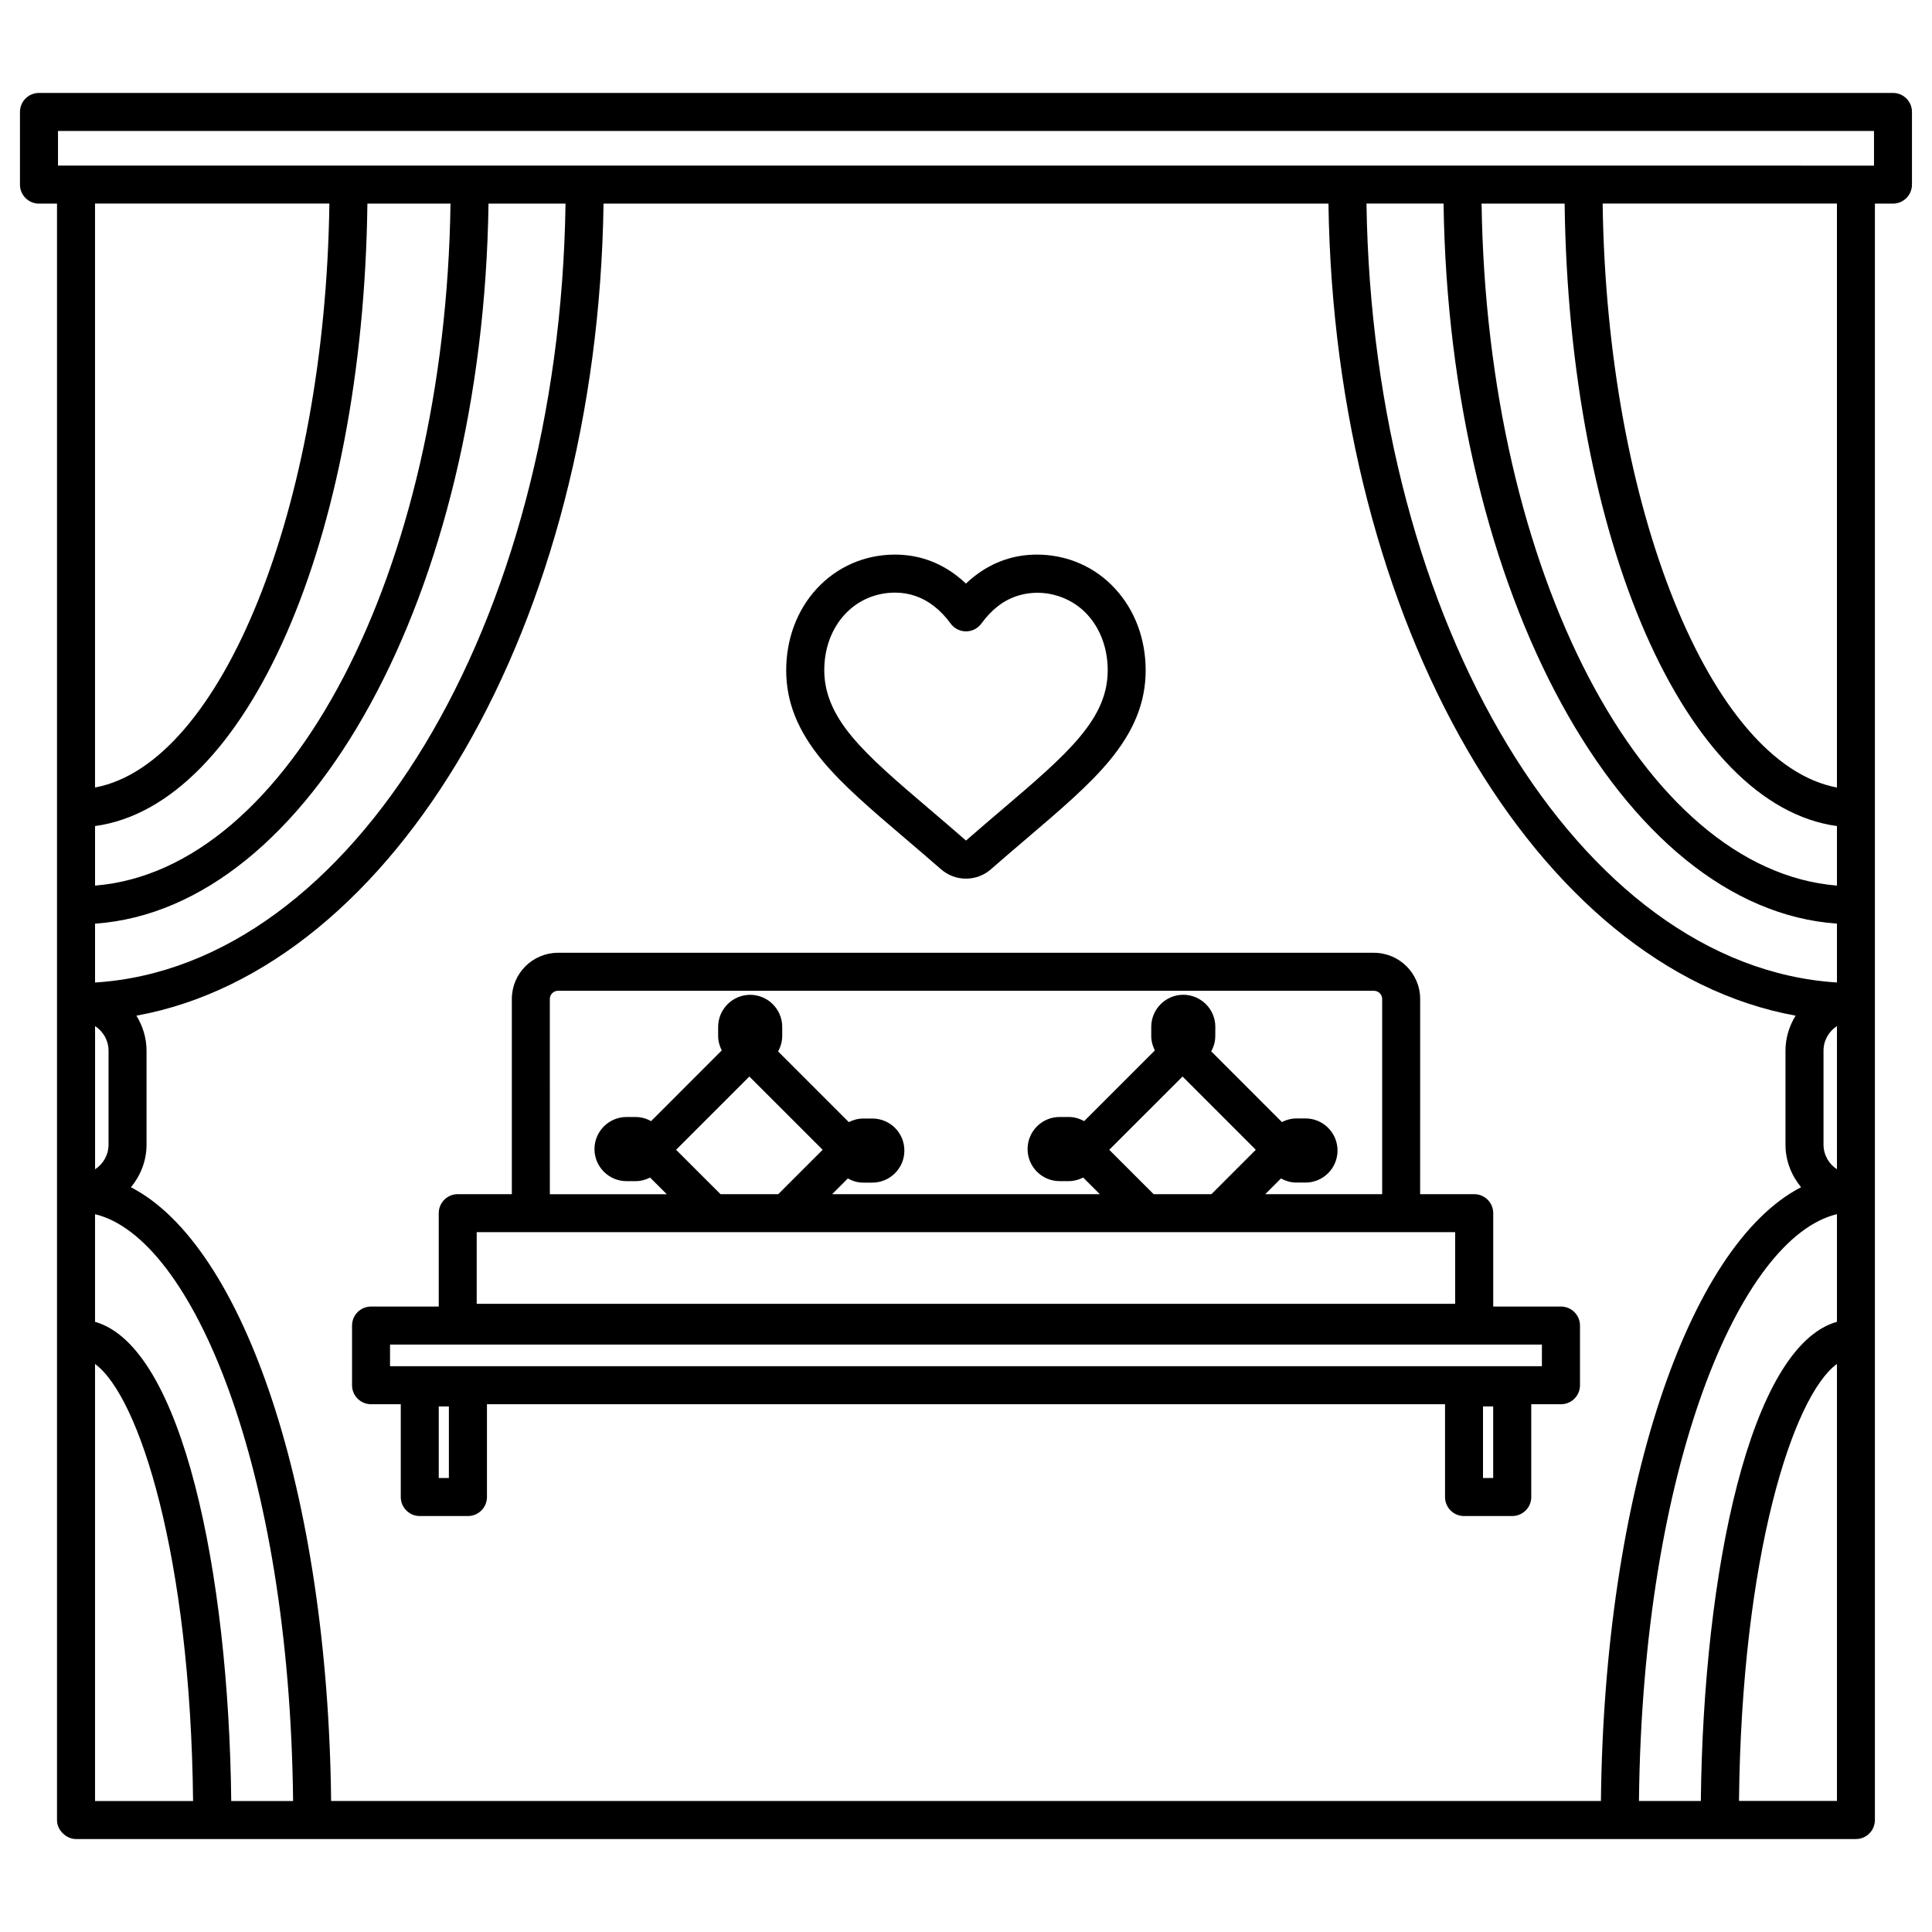 <?xml version="1.0" encoding="UTF-8"?>
<!-- Uploaded to: SVG Repo, www.svgrepo.com, Generator: SVG Repo Mixer Tools -->
<svg fill="#000000" width="800px" height="800px" version="1.1" viewBox="144 144 512 512" xmlns="http://www.w3.org/2000/svg">
 <g>
  <path d="m557.66 490.25h-17.941v-24.746c0-2.785-2.254-5.039-5.039-5.039h-14.328l0.004-51.727c0-6.746-5.5-12.242-12.258-12.242h-216.21c-6.75 0-12.246 5.492-12.246 12.242v51.727h-14.332c-2.781 0-5.039 2.254-5.039 5.039v24.746h-17.938c-2.781 0-5.039 2.246-5.039 5.039v15.809c0 2.785 2.258 5.039 5.039 5.039h7.875v24.59c0 2.785 2.258 5.039 5.039 5.039h12.762c2.781 0 5.039-2.254 5.039-5.039v-24.59h253.9v24.59c0 2.785 2.254 5.039 5.039 5.039h12.773c2.785 0 5.039-2.254 5.039-5.039v-24.59h7.875c2.785 0 5.039-2.254 5.039-5.039v-15.809c-0.008-2.793-2.258-5.039-5.047-5.039zm-267.95-81.512c0-1.188 0.973-2.168 2.172-2.168h216.23c1.199 0 2.176 0.969 2.176 2.168v51.727h-30.98l4.168-4.168c1.219 0.68 2.602 1.094 4.09 1.094h2.41c4.68 0 8.484-3.809 8.484-8.496 0-4.684-3.805-8.496-8.484-8.496l-2.414 0.004c-1.379 0-2.68 0.359-3.84 0.953l-18.742-18.746c0.695-1.238 1.094-2.625 1.082-4.066l0.016-2.418c0-4.676-3.805-8.496-8.504-8.504-4.676 0.012-8.48 3.828-8.48 8.504v2.402c0 1.387 0.367 2.68 0.957 3.848l-18.742 18.738c-1.215-0.68-2.602-1.102-4.09-1.102h-2.414c-4.68 0-8.484 3.812-8.484 8.5 0 4.691 3.805 8.5 8.484 8.5h2.414c1.367 0 2.656-0.352 3.84-0.953l4.418 4.418h-70.961l4.172-4.172c1.219 0.68 2.602 1.102 4.086 1.102h2.402c2.273 0 4.41-0.891 6.012-2.5 1.602-1.602 2.484-3.738 2.481-5.984 0.004-2.273-0.871-4.41-2.473-6.012-1.602-1.602-3.738-2.488-6.012-2.488h-2.402c-1.387 0-2.68 0.359-3.836 0.953l-18.742-18.742c0.676-1.219 1.094-2.606 1.094-4.09v-2.41c0-4.68-3.805-8.488-8.504-8.5-4.664 0.012-8.469 3.82-8.48 8.504l0.004 2.394c0 1.387 0.367 2.676 0.957 3.84l-18.738 18.742c-1.246-0.695-2.629-1.098-4.098-1.098h-2.398c-4.68 0-8.496 3.812-8.496 8.5 0 4.691 3.809 8.5 8.496 8.5h2.398c1.367 0 2.66-0.352 3.844-0.953l4.418 4.418h-30.984zm187.09 39.969-11.758 11.758h-15.32l-11.758-11.758 19.422-19.418zm-114.79 0-11.766 11.758h-15.305l-11.766-11.758 19.418-19.418zm-91.676 21.832h259.3v18.988l-259.3 0.004zm-7.375 65.148h-2.684v-18.965h2.684zm276.75 0h-2.695v-18.965h2.695zm12.914-29.629h-305.26v-5.734h305.26z"/>
  <path d="m645.67 168.63h-491.34c-2.781 0-5.039 2.258-5.039 5.039v19.254c0 2.781 2.258 5.039 5.039 5.039h4.777v428.36c0 1.578 0.766 2.922 1.891 3.848 0.871 0.715 1.941 1.195 3.148 1.195h471.69c2.09 0 3.879-1.27 4.644-3.078 0.016-0.031 0.004-0.074 0.02-0.105 0.23-0.57 0.371-1.188 0.371-1.848v-0.004-428.37h4.781c2.785 0 5.039-2.258 5.039-5.039v-19.254c0.008-2.781-2.25-5.039-5.027-5.039zm-486.3 10.078h481.26v9.18l-481.26-0.004zm9.816 315.59v-28.52c25.641 6.109 51.535 66.844 52.488 155.51h-16.395c-0.652-60.625-13-120.45-36.094-126.99zm25.98 126.99h-25.98v-115.82c11.703 8.547 25.301 50.938 25.98 115.82zm-25.977-216.91v-15.598c56.984-3.977 102.82-87.594 104.27-190.82h20.41c-1.613 111.65-56.469 202.14-124.68 206.42zm3.574 18.082v24.879c0 2.734-1.426 5.144-3.57 6.535v-37.945c2.144 1.387 3.57 3.789 3.57 6.531zm-3.574-43.766v-15.781c40.133-5.445 71.055-75.555 72.176-164.96h22.023c-1.383 97.559-42.73 176.61-94.199 180.74zm-0.004-25.996v-154.75h62.105c-1.109 80.656-28.621 148.49-62.105 154.75zm9.516 105.94c2.539-3.09 4.133-6.996 4.133-11.297v-24.883c0-3.414-1.012-6.578-2.68-9.297 68.578-12.449 122.21-103.8 123.79-215.21h192.11c1.578 111.41 55.211 202.77 123.8 215.21-1.672 2.715-2.684 5.879-2.684 9.297v24.879c0 4.301 1.586 8.195 4.133 11.285-30.051 15.504-52.164 81.102-53.043 162.66l-336.51-0.004c-0.875-81.539-22.992-147.14-53.051-162.64zm452.11-95.727v15.781c-51.453-4.148-92.793-83.191-94.176-180.74h22.008c1.125 89.402 32.039 159.51 72.168 164.96zm-62.094-164.96h62.09v154.75c-33.473-6.258-60.977-74.09-62.09-154.75zm62.094 190.82v15.598c-68.215-4.273-123.06-94.77-124.68-206.42h20.426c1.453 103.23 47.273 186.84 104.25 190.82zm0 27.152v37.941c-2.137-1.391-3.562-3.797-3.562-6.535v-24.875c-0.004-2.734 1.426-5.144 3.562-6.531zm0 49.844v28.52c-23.086 6.555-35.422 66.383-36.074 126.99h-16.398c0.953-88.668 26.84-149.39 52.473-155.51zm0 39.684v115.82h-25.961c0.68-64.863 14.258-107.25 25.961-115.82z"/>
  <path d="m383.73 366.07c2.918 2.488 6.223 5.305 9.645 8.293 1.828 1.602 4.18 2.488 6.613 2.488 2.438 0 4.793-0.883 6.613-2.484 3.43-2.996 6.723-5.812 9.652-8.305 8.746-7.457 16.309-13.895 21.758-20.469 6.559-7.91 9.602-15.531 9.602-23.977 0-8.277-2.871-15.949-8.09-21.598-5.359-5.836-12.73-9.043-20.742-9.043-6.062 0-11.609 1.91-16.473 5.68-0.801 0.621-1.578 1.285-2.324 1.996-0.75-0.711-1.527-1.375-2.328-1.996-4.863-3.769-10.402-5.68-16.473-5.68-8 0-15.367 3.211-20.746 9.043-5.215 5.664-8.086 13.332-8.086 21.602 0 8.438 3.055 16.055 9.609 23.977 5.441 6.559 13.008 13.008 21.77 20.473zm-15.875-59.219c3.449-3.738 8.188-5.801 13.34-5.801 3.777 0 7.246 1.199 10.309 3.57 1.621 1.254 3.102 2.801 4.41 4.609 0.945 1.309 2.465 2.09 4.082 2.09h0.004c1.613 0 3.129-0.77 4.082-2.082 1.32-1.82 2.812-3.375 4.418-4.625 7.227-5.602 17.672-4.258 23.633 2.231 3.496 3.789 5.422 9.035 5.422 14.773 0 6.051-2.246 11.461-7.285 17.543-4.898 5.906-12.148 12.082-20.531 19.23-2.953 2.504-6.266 5.34-9.738 8.367-3.461-3.023-6.785-5.859-9.73-8.367-8.402-7.16-15.664-13.34-20.539-19.23-4.973-6.004-7.289-11.582-7.289-17.547-0.004-5.723 1.918-10.973 5.414-14.762z"/>
 </g>
</svg>